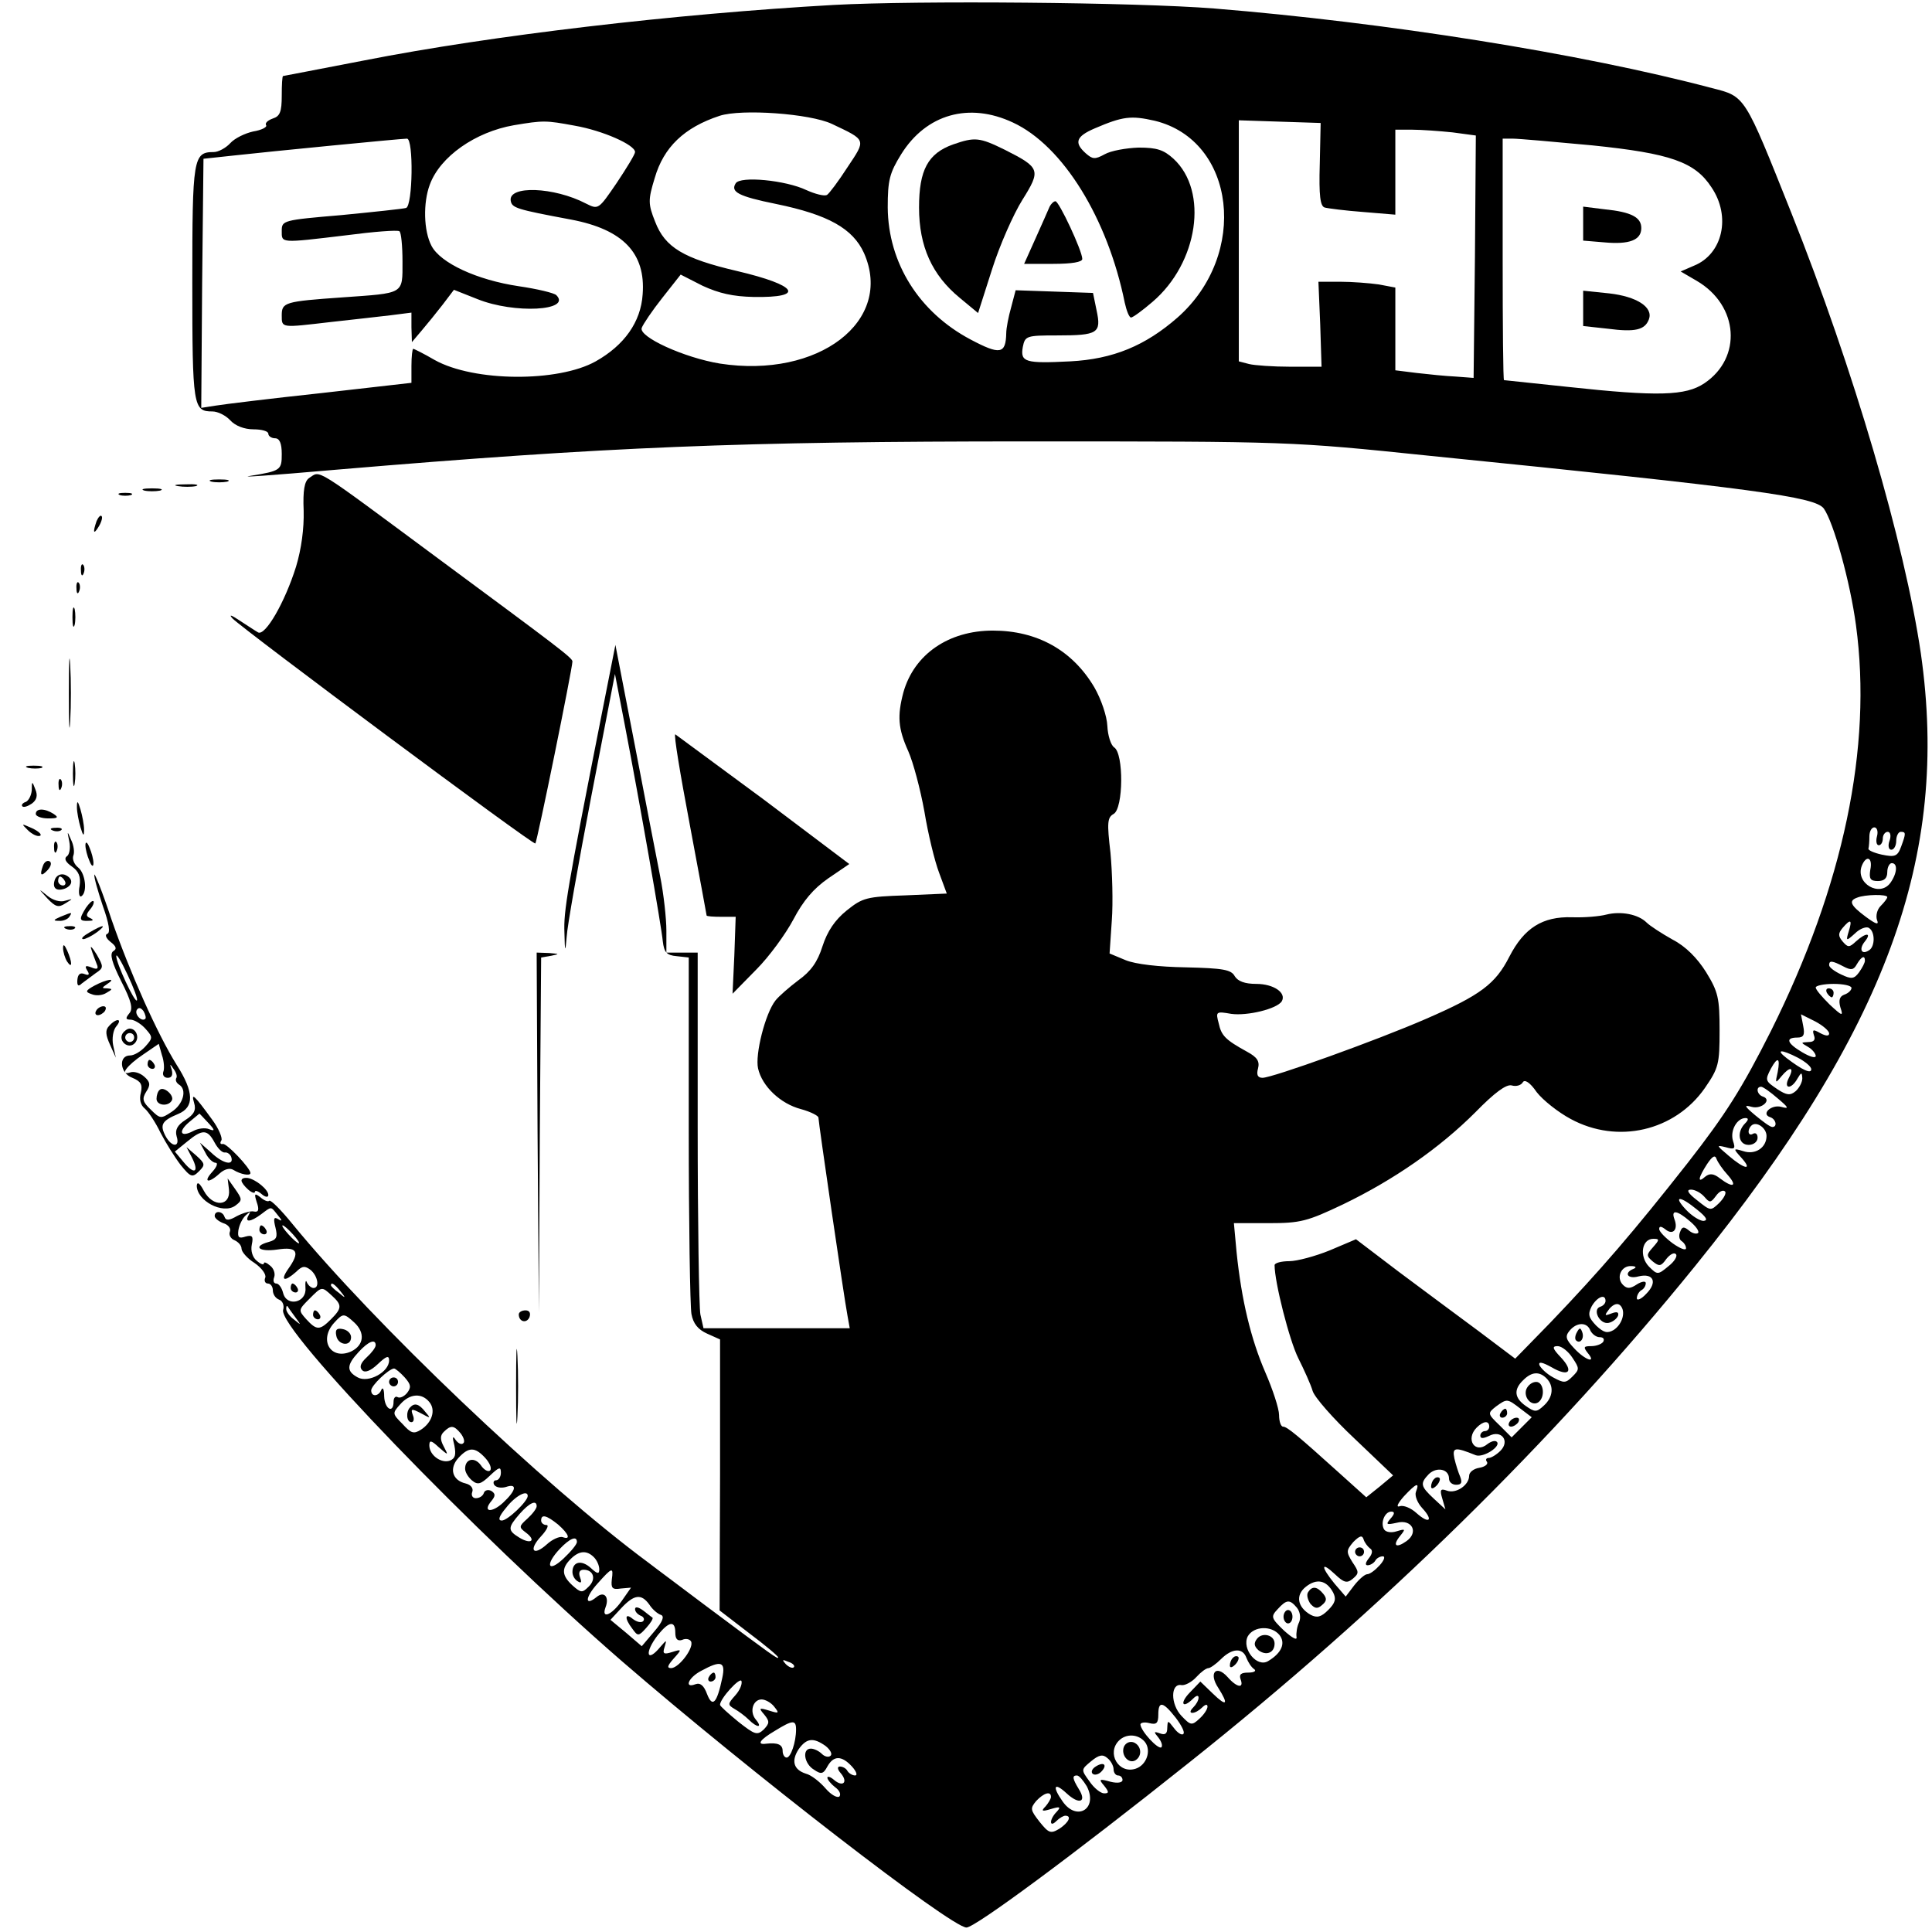 <?xml version="1.0" standalone="no"?>
<!DOCTYPE svg PUBLIC "-//W3C//DTD SVG 20010904//EN"
 "http://www.w3.org/TR/2001/REC-SVG-20010904/DTD/svg10.dtd">
<svg version="1.0" xmlns="http://www.w3.org/2000/svg"
 width="432pt" height="432pt" viewBox="0 0 432 432"
 preserveAspectRatio="xMidYMid meet">
<g transform="translate(0,432) scale(0.1,-0.1)"
fill="#000000" stroke="none">
<path d="M1865 4309 c-355 -20 -765 -68 -1050 -124 -99 -19 -181 -35 -182 -35
-2 0 -3 -20 -3 -44 0 -36 -4 -46 -20 -51 -11 -4 -18 -10 -15 -15 3 -4 -10 -11
-29 -14 -18 -4 -41 -15 -51 -26 -10 -11 -27 -20 -37 -20 -46 0 -48 -13 -48
-292 0 -278 2 -288 45 -288 12 0 30 -9 40 -20 11 -12 31 -20 52 -20 18 0 33
-4 33 -10 0 -5 7 -10 15 -10 10 0 15 -11 15 -35 0 -36 -2 -38 -70 -49 -27 -4
34 0 195 14 603 51 899 63 1545 63 583 0 586 0 895 -32 735 -74 863 -92 883
-118 22 -31 59 -164 72 -261 37 -273 -28 -582 -190 -907 -65 -129 -101 -186
-186 -295 -121 -154 -195 -240 -307 -357 l-79 -81 -81 61 c-45 33 -125 93
-179 133 l-96 73 -59 -25 c-32 -13 -73 -24 -90 -24 -18 0 -33 -4 -33 -9 0 -38
33 -168 53 -208 13 -26 28 -59 32 -73 4 -14 46 -62 94 -107 l86 -82 -30 -25
-30 -24 -60 54 c-92 83 -117 104 -126 104 -5 0 -9 12 -9 26 0 14 -14 57 -31
96 -32 74 -53 161 -64 268 l-6 65 78 0 c71 0 86 4 166 42 114 55 216 126 296
206 43 44 69 63 81 60 10 -3 21 0 25 7 4 7 16 0 31 -22 14 -18 48 -45 76 -60
105 -57 233 -27 300 69 31 45 33 54 33 129 0 72 -3 86 -30 130 -20 32 -46 58
-75 73 -25 14 -51 31 -58 38 -19 19 -58 26 -90 18 -15 -4 -49 -7 -77 -6 -66 2
-107 -24 -140 -88 -31 -61 -64 -86 -186 -139 -110 -48 -344 -132 -366 -132
-11 0 -14 7 -10 21 4 16 -2 25 -24 37 -49 27 -58 36 -64 64 -7 26 -6 27 28 21
36 -5 102 11 113 28 11 19 -18 39 -57 39 -26 0 -41 6 -48 17 -8 15 -26 18
-109 20 -61 1 -113 7 -135 16 l-36 15 5 74 c3 40 1 108 -3 151 -8 68 -7 79 7
87 22 12 23 136 1 149 -7 5 -14 26 -15 48 -1 22 -14 60 -29 86 -49 83 -128
127 -227 127 -99 0 -176 -53 -200 -138 -14 -53 -12 -81 11 -132 11 -25 27 -85
36 -135 8 -49 23 -111 33 -137 l17 -46 -92 -4 c-87 -3 -96 -5 -132 -34 -26
-21 -43 -46 -54 -80 -11 -35 -26 -56 -54 -76 -20 -15 -44 -36 -51 -45 -23 -29
-46 -121 -39 -152 9 -40 50 -79 96 -91 22 -6 39 -15 39 -19 0 -10 57 -401 65
-443 l5 -28 -164 0 -163 0 -7 31 c-3 17 -6 206 -6 420 l0 389 -35 0 -35 0 0
49 c0 27 -6 82 -14 122 -8 41 -34 174 -57 295 l-43 222 -32 -162 c-76 -385
-84 -434 -82 -481 1 -45 2 -46 5 -10 1 22 26 163 55 314 l53 274 22 -114 c34
-177 82 -451 85 -484 3 -24 8 -31 31 -33 l27 -3 0 -383 c0 -211 3 -397 6 -414
4 -22 15 -35 35 -44 l29 -13 0 -303 -1 -303 65 -50 c36 -27 66 -52 66 -55 0
-5 -10 2 -164 117 -54 41 -111 83 -125 94 -238 176 -616 537 -797 758 -26 32
-49 55 -52 52 -3 -3 -12 1 -20 8 -13 10 -14 8 -8 -11 6 -17 4 -23 -6 -21 -7 2
-24 -3 -38 -10 -17 -10 -25 -11 -28 -2 -4 13 -22 15 -22 2 0 -5 9 -12 19 -16
11 -3 18 -12 15 -19 -3 -7 2 -16 10 -19 9 -4 16 -12 16 -19 0 -7 13 -22 29
-32 16 -11 27 -26 24 -33 -3 -7 0 -13 6 -13 6 0 11 -7 11 -15 0 -9 6 -18 14
-21 8 -3 12 -13 9 -23 -11 -44 428 -499 757 -785 288 -249 737 -596 771 -596
19 0 236 160 498 369 430 342 813 717 1132 1111 427 528 569 914 504 1369 -36
245 -150 635 -290 986 -105 263 -102 259 -177 278 -294 78 -732 147 -1113 178
-176 14 -665 18 -850 8z m-5 -266 c78 -37 77 -34 35 -97 -20 -31 -41 -59 -46
-62 -6 -3 -26 2 -46 11 -46 22 -148 32 -158 15 -12 -19 6 -29 90 -46 117 -24
172 -55 197 -110 67 -152 -102 -281 -322 -247 -80 13 -183 60 -175 80 3 8 23
38 46 67 l41 52 49 -25 c37 -17 68 -24 114 -25 117 -2 99 26 -37 58 -120 28
-161 53 -183 110 -16 40 -16 49 -1 98 20 69 66 113 145 139 49 16 202 5 251
-18z m405 3 c112 -52 212 -215 250 -403 4 -18 10 -33 14 -33 4 0 26 16 48 35
102 87 126 247 47 320 -22 20 -37 25 -78 25 -28 -1 -62 -7 -76 -15 -22 -12
-27 -11 -42 2 -27 24 -22 38 20 56 63 27 81 29 134 17 181 -44 211 -299 51
-440 -72 -63 -144 -93 -240 -98 -100 -5 -112 -2 -106 32 5 25 8 26 77 26 91 0
99 5 88 56 l-8 39 -86 3 -87 3 -10 -38 c-6 -21 -11 -47 -11 -58 -1 -47 -14
-49 -80 -14 -115 61 -184 171 -185 295 0 61 4 77 30 119 56 90 152 117 250 71z
m-980 -7 c63 -11 135 -43 135 -59 0 -5 -19 -36 -41 -69 -41 -60 -41 -60 -69
-46 -71 37 -174 41 -168 6 3 -16 12 -19 135 -42 116 -22 167 -75 160 -167 -4
-62 -41 -114 -105 -150 -84 -47 -272 -46 -360 3 -24 14 -46 25 -48 25 -2 0 -4
-17 -4 -38 l0 -38 -202 -23 c-112 -12 -218 -25 -236 -28 l-32 -5 2 278 3 279
65 7 c81 9 377 38 390 38 15 0 13 -150 -2 -155 -7 -2 -73 -9 -145 -16 -130
-11 -133 -12 -133 -35 0 -28 -5 -28 145 -10 61 8 113 12 118 9 4 -2 7 -33 7
-68 0 -74 5 -70 -135 -80 -128 -9 -135 -11 -135 -40 0 -29 -2 -28 110 -15 47
5 106 12 133 15 l47 6 0 -33 1 -33 22 26 c12 14 33 40 47 58 l25 33 53 -21
c82 -33 211 -26 176 9 -5 5 -43 14 -84 20 -94 14 -175 52 -195 90 -18 34 -19
97 -4 137 23 63 102 118 188 133 66 11 71 11 136 -1z m1666 -87 c-2 -69 1 -93
11 -96 7 -2 46 -7 86 -10 l72 -6 0 95 0 95 38 0 c20 0 61 -3 90 -6 l52 -7 -2
-271 -3 -271 -40 3 c-22 1 -61 5 -87 8 l-48 6 0 93 0 92 -37 7 c-21 3 -60 6
-86 6 l-49 0 4 -95 3 -95 -70 0 c-38 0 -80 3 -92 6 l-23 6 0 270 0 269 91 -3
92 -3 -2 -93z m609 43 c175 -18 230 -37 267 -94 44 -65 25 -149 -39 -175 l-30
-13 36 -21 c94 -55 102 -172 17 -229 -42 -28 -103 -30 -306 -8 -77 8 -141 15
-142 15 -2 0 -3 122 -3 270 l0 270 23 0 c12 0 92 -7 177 -15z m637 -1545 c-3
-11 -1 -20 4 -20 5 0 9 7 9 15 0 8 5 15 11 15 6 0 8 -9 4 -20 -4 -11 -2 -20 4
-20 6 0 11 9 11 20 0 11 5 20 10 20 12 0 12 -3 1 -33 -8 -22 -14 -24 -43 -18
-18 4 -32 10 -30 14 1 4 2 16 2 27 0 11 5 20 11 20 6 0 9 -9 6 -20z m-15 -75
c-3 -20 0 -25 17 -25 14 0 21 6 21 20 0 11 5 20 10 20 14 0 12 -23 -3 -44 -24
-33 -79 -1 -64 38 10 25 25 19 19 -9z m38 -61 c0 -3 -7 -12 -15 -20 -8 -8 -11
-22 -8 -31 5 -12 -2 -10 -25 7 -35 26 -39 36 -19 43 17 7 67 8 67 1z m-86 -76
c-7 -23 -6 -23 14 -5 11 11 26 16 31 12 14 -8 14 -42 0 -50 -17 -11 -23 3 -9
20 16 20 2 20 -20 0 -15 -14 -18 -14 -30 0 -10 12 -10 18 0 30 18 21 22 19 14
-7z m36 -66 c0 -5 -6 -16 -13 -26 -11 -15 -17 -16 -40 -5 -15 7 -27 16 -27 21
0 11 7 10 32 -3 17 -9 23 -8 30 5 10 17 18 21 18 8z m-30 -61 c0 -5 -7 -12
-16 -15 -11 -4 -13 -13 -9 -28 7 -21 5 -21 -24 6 -17 17 -31 33 -31 38 0 4 18
8 40 8 22 0 40 -4 40 -9z m-50 -102 c0 -6 -7 -6 -20 1 -16 9 -18 8 -14 -5 4
-10 0 -15 -12 -15 -18 -1 -18 -1 -1 -11 9 -5 17 -15 17 -20 0 -6 -13 -2 -30 8
-34 20 -39 33 -11 33 14 0 17 6 13 26 l-5 26 32 -16 c17 -9 31 -21 31 -27z
m-70 -54 c17 -9 30 -20 30 -26 0 -11 -21 -1 -55 25 -26 20 -12 20 25 1z m-45
-32 c-6 -26 -5 -26 8 -10 19 23 30 22 17 -3 -13 -25 5 -27 19 -2 9 15 10 15
11 1 0 -9 -7 -22 -15 -29 -12 -10 -20 -9 -40 4 -28 19 -29 20 -15 47 15 27 21
24 15 -8z m0 -59 c25 -21 26 -24 8 -19 -22 6 -46 -16 -25 -23 13 -4 17 -22 5
-22 -5 0 -21 12 -38 26 -25 21 -26 24 -8 19 22 -6 46 16 25 23 -13 4 -17 22
-4 22 4 0 21 -12 37 -26z m-73 -56 c-19 -19 -15 -48 8 -48 11 0 20 7 20 16 0
8 -4 12 -10 9 -11 -7 -14 8 -4 18 11 11 34 -5 34 -23 0 -26 -25 -43 -52 -34
-23 7 -23 6 -4 -15 26 -29 7 -26 -29 5 -27 23 -28 24 -7 19 21 -6 23 -4 17 14
-7 23 9 51 28 51 7 0 7 -4 -1 -12z m-39 -115 c23 -26 12 -30 -17 -8 -14 11
-23 12 -33 4 -18 -16 -16 -3 4 28 12 18 18 21 21 12 3 -8 14 -24 25 -36z m-52
-49 c12 -14 14 -14 26 2 7 10 16 14 20 10 4 -3 -2 -15 -13 -26 -19 -18 -19
-18 -49 6 -21 16 -25 24 -14 24 9 0 22 -7 30 -16z m-16 -29 c20 -16 25 -24 14
-25 -8 0 -26 11 -39 25 -30 32 -14 32 25 0z m-3174 -12 c10 -12 11 -15 1 -9
-10 6 -11 1 -6 -19 5 -21 3 -27 -15 -32 -37 -10 -22 -23 19 -17 45 7 52 -5 24
-44 -18 -26 -8 -29 18 -6 14 14 20 14 33 4 16 -14 20 -40 6 -40 -5 0 -12 6
-15 13 -2 6 -4 1 -3 -13 3 -33 -42 -43 -50 -11 -3 12 -10 21 -15 21 -6 0 -8 6
-5 14 3 8 -1 20 -9 26 -8 7 -14 9 -14 5 0 -4 -7 -2 -16 6 -9 7 -14 22 -11 36
4 19 1 22 -14 18 -15 -5 -18 -2 -16 14 2 12 9 27 17 34 10 9 11 9 6 0 -10 -17
4 -16 28 2 24 18 21 18 37 -2z m3158 -14 c13 -11 21 -22 18 -26 -4 -3 -13 -1
-21 6 -11 9 -15 8 -19 -3 -4 -9 -2 -18 3 -21 6 -4 10 -11 10 -16 0 -6 -13 -1
-30 11 -16 12 -30 26 -30 32 0 7 5 6 14 -1 17 -14 29 0 20 23 -8 22 6 20 35
-5z m-3124 -29 c10 -11 16 -20 13 -20 -3 0 -13 9 -23 20 -10 11 -16 20 -13 20
3 0 13 -9 23 -20z m3041 -29 c-15 -17 -15 -19 0 -32 14 -11 18 -11 30 6 8 10
17 15 21 11 5 -4 -3 -17 -16 -27 -24 -20 -25 -20 -44 -1 -22 23 -16 62 10 62
14 0 14 -2 -1 -19z m-43 -48 c-23 -9 -14 -24 11 -17 33 8 43 -13 17 -39 -11
-12 -21 -16 -21 -10 0 7 5 15 10 18 6 3 10 10 10 16 0 5 -9 4 -20 -3 -15 -10
-22 -10 -31 -1 -16 16 -4 43 18 42 11 0 13 -3 6 -6z m-2892 -50 c13 -16 12
-17 -3 -4 -10 7 -18 15 -18 17 0 8 8 3 21 -13z m-19 -10 c23 -21 23 -28 -2
-53 -25 -25 -32 -25 -55 0 -18 20 -18 21 6 45 29 29 28 29 51 8z m2848 -12 c0
-5 -5 -11 -12 -13 -18 -6 -1 -40 19 -36 9 2 18 9 21 16 2 8 -2 10 -15 5 -16
-6 -16 -5 -4 11 9 10 18 13 24 7 13 -13 5 -42 -15 -55 -14 -8 -22 -6 -39 10
-17 18 -19 25 -10 43 12 21 31 29 31 12z m-2930 -36 c14 -19 14 -19 -2 -6 -10
7 -18 18 -18 24 0 6 1 8 3 6 1 -2 9 -13 17 -24z m132 -12 c25 -23 22 -51 -7
-65 -45 -20 -73 25 -38 64 20 22 22 22 45 1z m2764 -18 c4 -8 13 -15 21 -15 8
0 11 -4 8 -10 -3 -5 -15 -10 -27 -10 -17 0 -18 -2 -8 -15 21 -25 -5 -17 -30
10 -19 20 -21 27 -10 40 16 19 39 19 46 0z m-2716 -33 c0 -5 -9 -17 -20 -27
-14 -13 -17 -22 -10 -29 6 -6 18 -2 35 14 19 18 25 20 25 8 0 -26 -46 -51 -70
-38 -26 14 -25 28 2 57 22 24 38 30 38 15z m2676 -28 c16 -24 16 -26 0 -42
-15 -15 -19 -15 -43 -2 -15 8 -28 21 -31 28 -2 8 7 6 27 -5 39 -23 51 -10 21
22 -19 20 -20 25 -7 25 9 0 24 -12 33 -26z m-2611 -44 c14 -16 15 -22 5 -35
-7 -8 -16 -12 -21 -9 -5 3 -9 -2 -9 -10 0 -28 -20 -17 -21 12 0 15 -3 21 -6
15 -6 -16 -23 -17 -23 -2 0 11 39 48 51 49 3 0 14 -9 24 -20z m2553 -2 c17
-17 15 -42 -6 -61 -16 -15 -20 -15 -40 -1 -26 18 -28 37 -6 58 19 19 36 20 52
4z m-2498 -53 c15 -18 6 -46 -19 -62 -16 -10 -22 -8 -41 13 -23 23 -23 24 -5
44 21 24 48 26 65 5z m2440 -15 l25 -19 -23 -23 -22 -22 -27 27 c-27 26 -27
27 -8 42 25 18 25 18 55 -5z m-70 -40 c0 -5 -4 -10 -10 -10 -5 0 -10 -5 -10
-10 0 -7 6 -7 19 -1 28 15 48 -11 26 -33 -9 -9 -21 -16 -26 -16 -6 0 -8 -4 -4
-9 3 -5 -5 -11 -17 -13 -13 -2 -23 -10 -23 -18 0 -21 -30 -41 -50 -33 -14 5
-16 2 -10 -18 l7 -24 -26 24 c-30 28 -31 34 -11 55 18 17 45 11 45 -10 0 -8 7
-14 16 -14 12 0 14 5 9 18 -4 9 -10 28 -13 41 -5 25 1 26 48 7 17 -6 57 20 47
30 -4 4 -13 1 -21 -5 -28 -23 -50 11 -24 37 15 15 28 16 28 2z m-2300 -15 c7
-9 10 -19 6 -22 -4 -4 -11 -1 -17 7 -7 11 -8 7 -3 -12 4 -21 2 -29 -10 -34
-19 -7 -46 12 -46 34 0 12 4 12 21 -4 22 -19 22 -19 11 2 -8 15 -8 24 0 32 16
16 23 15 38 -3z m55 -55 c10 -11 15 -23 11 -28 -4 -4 -14 1 -21 12 -14 19 -35
14 -35 -8 0 -8 7 -19 15 -26 13 -11 20 -9 40 10 21 20 25 21 25 7 0 -9 -5 -17
-11 -17 -5 0 -7 -5 -4 -10 4 -6 15 -8 26 -5 26 9 24 -7 -6 -35 -26 -24 -47
-21 -26 4 9 11 9 16 0 22 -7 4 -15 2 -17 -4 -2 -7 -10 -12 -18 -12 -7 0 -11 6
-8 14 3 8 -3 16 -15 19 -30 7 -37 34 -16 57 23 25 37 25 60 0z m2081 -76 c-3
-8 3 -24 14 -36 26 -28 16 -37 -13 -11 -12 11 -29 18 -37 15 -9 -3 -5 6 9 22
28 30 36 33 27 10z m-1986 -9 c0 -12 -45 -55 -58 -55 -9 0 -7 9 10 29 20 26
48 41 48 26z m20 -23 c0 -5 -9 -17 -21 -28 -19 -17 -19 -19 -3 -31 24 -18 11
-27 -15 -11 -26 16 -26 22 1 53 22 25 38 32 38 17z m1909 -28 c-11 -13 -9 -14
14 -9 34 9 50 -21 22 -41 -24 -17 -32 -10 -14 12 12 15 12 16 -8 10 -12 -4
-24 -2 -28 4 -9 14 1 40 16 40 8 0 8 -5 -2 -16z m-1861 -13 c24 -21 29 -35 10
-28 -7 2 -23 -5 -35 -16 -31 -28 -42 -13 -13 18 13 14 18 25 12 25 -7 0 -12 5
-12 10 0 15 12 12 38 -9z m1815 -53 c7 -4 6 -12 -2 -22 -8 -10 -9 -16 -3 -16
6 0 14 5 17 10 3 6 11 10 17 10 6 0 3 -9 -7 -20 -10 -11 -22 -20 -28 -20 -5 0
-18 -11 -29 -25 l-19 -25 -25 29 c-31 38 -31 51 1 21 20 -19 27 -21 40 -10 14
12 14 15 -1 37 -14 23 -14 26 2 45 14 14 20 16 23 6 2 -7 9 -16 14 -20z
m-1773 14 c0 -5 -13 -21 -30 -37 -35 -33 -42 -14 -8 22 22 23 38 30 38 15z
m38 -34 c7 -7 12 -19 12 -27 0 -11 -4 -11 -19 3 -21 19 -41 14 -41 -9 0 -8 5
-17 12 -21 8 -5 9 -2 5 9 -4 11 -1 17 8 17 22 0 29 -21 11 -38 -14 -14 -17
-14 -36 3 -24 22 -25 38 -4 59 19 19 36 20 52 4z m40 -50 c-2 -19 1 -23 20
-20 l23 2 -21 -30 c-23 -32 -46 -41 -36 -14 9 23 -3 37 -20 23 -27 -22 -26 -1
2 30 33 37 36 38 32 9z m1613 -29 c7 -14 5 -23 -11 -39 -16 -16 -25 -18 -39
-11 -30 17 -35 44 -11 63 24 19 46 15 61 -13z m-1529 -27 c7 -11 19 -21 26
-23 8 -3 4 -15 -15 -37 l-28 -33 -35 30 -35 29 24 26 c29 31 45 33 63 8z
m1448 -7 c7 -9 9 -22 5 -32 -5 -10 -7 -25 -6 -33 2 -9 -9 -3 -28 14 -29 28
-30 31 -14 48 20 22 27 22 43 3z m-1390 -56 c0 -14 5 -19 15 -16 8 4 17 2 20
-3 8 -13 -26 -59 -44 -60 -10 0 -9 5 5 21 19 21 19 22 -3 15 -19 -6 -22 -4
-17 11 5 17 5 17 -9 1 -31 -38 -37 -14 -6 26 25 31 39 33 39 5z m1351 -5 c14
-18 5 -40 -25 -58 -25 -16 -60 27 -46 55 13 23 53 25 71 3z m-74 -51 c4 -10
11 -21 17 -25 6 -4 1 -8 -13 -8 -16 0 -21 -4 -17 -15 8 -21 -8 -19 -29 5 -26
29 -43 9 -21 -24 24 -38 19 -43 -12 -13 l-28 27 -24 -25 c-23 -24 -16 -37 8
-13 7 7 12 8 12 2 0 -6 -5 -15 -12 -22 -7 -7 -8 -12 -2 -12 6 0 15 5 22 12 7
7 12 8 12 2 0 -6 -8 -18 -18 -27 -17 -16 -20 -15 -40 6 -25 26 -25 74 0 69 8
-1 23 7 33 18 10 11 22 20 27 20 4 0 17 9 28 20 25 25 49 26 57 3z m-1012 -21
c-3 -3 -11 0 -18 7 -9 10 -8 11 6 5 10 -3 15 -9 12 -12z m-160 -24 c-12 -57
-22 -67 -34 -36 -7 19 -15 26 -26 22 -26 -10 -16 15 13 30 44 24 55 21 47 -16z
m29 -39 c-17 -19 -17 -21 -2 -30 9 -5 24 -16 32 -24 19 -19 32 -19 16 0 -15
18 -6 45 13 45 8 0 21 -7 28 -16 12 -15 11 -16 -11 -9 -23 7 -24 6 -11 -9 12
-15 12 -19 -1 -33 -15 -14 -20 -12 -57 17 -23 19 -41 35 -41 38 0 14 45 63 48
53 2 -7 -4 -21 -14 -32z m985 -50 c13 -17 21 -33 17 -36 -3 -4 -13 2 -21 13
-14 18 -14 18 -15 0 0 -13 -5 -16 -16 -12 -14 5 -15 4 -4 -9 7 -9 10 -18 7
-22 -7 -6 -46 36 -47 51 0 4 9 6 20 3 16 -4 20 0 20 19 0 31 10 30 39 -7z
m-849 -26 c0 -29 -12 -63 -21 -63 -5 0 -9 7 -9 15 0 14 -11 19 -37 16 -22 -3
-14 9 20 29 39 24 47 25 47 3z m780 -28 c15 -19 4 -52 -21 -60 -38 -12 -65 35
-37 63 16 16 43 15 58 -3z m-714 -9 c10 -8 16 -18 11 -22 -4 -4 -13 -2 -19 4
-7 7 -18 12 -25 12 -20 0 -15 -34 7 -47 16 -11 21 -10 30 7 14 25 32 25 55 0
10 -11 13 -20 7 -20 -6 0 -14 5 -17 10 -3 6 -11 10 -17 10 -6 0 -6 -6 2 -15
17 -20 5 -32 -15 -15 -8 7 -15 9 -15 5 0 -4 8 -14 17 -21 10 -7 14 -16 10 -21
-5 -4 -19 4 -31 18 -13 15 -32 30 -44 33 -28 9 -33 29 -16 55 18 25 33 26 60
7z m644 -52 c0 -8 5 -14 10 -14 6 0 10 -5 10 -10 0 -6 -11 -8 -27 -4 -25 7
-27 6 -14 -9 11 -14 11 -17 0 -17 -8 0 -23 12 -33 27 -19 26 -19 26 4 45 17
14 26 16 36 7 8 -6 14 -18 14 -25z m-60 -38 c26 -50 -22 -80 -54 -34 -24 34
-19 44 9 18 28 -26 46 -20 27 10 -14 23 -15 30 -4 30 5 0 14 -11 22 -24z m-80
-24 c0 -4 -6 -14 -12 -21 -11 -11 -8 -12 12 -6 20 6 23 5 13 -6 -17 -17 -17
-37 -1 -21 7 7 16 12 20 12 15 0 8 -15 -13 -29 -20 -12 -24 -10 -45 16 -20 26
-21 29 -7 46 17 18 33 23 33 9z"/>
<path d="M2131 3997 c-56 -20 -76 -57 -76 -141 0 -87 29 -151 91 -202 l41 -34
31 97 c17 54 48 124 68 156 42 67 40 72 -39 112 -57 28 -67 29 -116 12z"/>
<path d="M2347 3858 c-3 -7 -17 -39 -31 -70 l-26 -58 65 0 c42 0 65 4 65 11 0
18 -52 129 -60 129 -4 0 -10 -6 -13 -12z"/>
<path d="M3540 3820 l0 -38 48 -4 c55 -5 82 5 82 32 0 24 -22 36 -82 42 l-48
6 0 -38z"/>
<path d="M3540 3631 l0 -40 55 -6 c61 -8 83 -3 92 21 10 27 -27 51 -89 58
l-58 6 0 -39z"/>
<path d="M4085 2100 c3 -5 8 -10 11 -10 2 0 4 5 4 10 0 6 -5 10 -11 10 -5 0
-7 -4 -4 -10z"/>
<path d="M580 1570 c0 -5 5 -10 11 -10 5 0 7 5 4 10 -3 6 -8 10 -11 10 -2 0
-4 -4 -4 -10z"/>
<path d="M650 1440 c0 -5 5 -10 11 -10 5 0 7 5 4 10 -3 6 -8 10 -11 10 -2 0
-4 -4 -4 -10z"/>
<path d="M700 1380 c0 -5 5 -10 11 -10 5 0 7 5 4 10 -3 6 -8 10 -11 10 -2 0
-4 -4 -4 -10z"/>
<path d="M752 1333 c4 -21 33 -25 33 -3 0 8 -8 16 -18 18 -14 3 -18 -1 -15
-15z"/>
<path d="M3526 1341 c-4 -7 -5 -15 -2 -18 9 -9 19 4 14 18 -4 11 -6 11 -12 0z"/>
<path d="M870 1230 c0 -5 5 -10 10 -10 6 0 10 5 10 10 0 6 -4 10 -10 10 -5 0
-10 -4 -10 -10z"/>
<path d="M3413 1214 c-7 -18 11 -39 26 -30 17 11 13 46 -4 46 -9 0 -18 -7 -22
-16z"/>
<path d="M917 1173 c-10 -10 -8 -33 3 -33 5 0 7 7 3 16 -5 14 -3 15 18 4 22
-12 23 -12 10 3 -14 18 -24 21 -34 10z"/>
<path d="M3355 1160 c-3 -5 -1 -10 4 -10 6 0 11 5 11 10 0 6 -2 10 -4 10 -3 0
-8 -4 -11 -10z"/>
<path d="M3375 1140 c-3 -5 -2 -10 4 -10 5 0 13 5 16 10 3 6 2 10 -4 10 -5 0
-13 -4 -16 -10z"/>
<path d="M3207 1013 c-4 -3 -7 -11 -7 -17 0 -6 5 -5 12 2 6 6 9 14 7 17 -3 3
-9 2 -12 -2z"/>
<path d="M3030 850 c0 -5 5 -10 10 -10 6 0 10 5 10 10 0 6 -4 10 -10 10 -5 0
-10 -4 -10 -10z"/>
<path d="M2925 760 c-4 -6 -1 -17 5 -26 10 -11 16 -12 26 -3 11 9 11 15 3 25
-14 17 -25 18 -34 4z"/>
<path d="M1420 722 c0 -6 6 -12 13 -15 6 -2 9 -8 5 -12 -4 -4 -14 -2 -23 5
-18 15 -19 1 -1 -22 12 -17 14 -17 31 2 10 11 16 21 14 23 -2 1 -12 9 -21 16
-11 8 -18 9 -18 3z"/>
<path d="M2870 705 c0 -8 5 -15 10 -15 6 0 10 7 10 15 0 8 -4 15 -10 15 -5 0
-10 -7 -10 -15z"/>
<path d="M2811 656 c-8 -10 -7 -17 3 -26 17 -13 36 -6 36 15 0 19 -27 26 -39
11z"/>
<path d="M2757 613 c-4 -3 -7 -11 -7 -17 0 -6 5 -5 12 2 6 6 9 14 7 17 -3 3
-9 2 -12 -2z"/>
<path d="M1585 570 c-3 -5 -1 -10 4 -10 6 0 11 5 11 10 0 6 -2 10 -4 10 -3 0
-8 -4 -11 -10z"/>
<path d="M2513 414 c-7 -19 11 -39 26 -30 16 10 13 33 -4 40 -9 3 -18 -1 -22
-10z"/>
<path d="M2450 370 c-8 -5 -11 -12 -7 -16 4 -4 13 -2 19 4 15 15 7 24 -12 12z"/>
<path d="M691 3251 c-10 -7 -14 -27 -12 -73 1 -40 -5 -85 -17 -125 -25 -80
-69 -156 -85 -147 -7 4 -25 16 -42 27 -18 12 -24 14 -15 4 26 -26 673 -508
677 -503 4 3 83 392 83 407 0 8 -35 34 -300 230 -285 211 -262 197 -289 180z"/>
<path d="M473 3243 c9 -2 25 -2 35 0 9 3 1 5 -18 5 -19 0 -27 -2 -17 -5z"/>
<path d="M398 3233 c12 -2 30 -2 40 0 9 3 -1 5 -23 4 -22 0 -30 -2 -17 -4z"/>
<path d="M323 3223 c9 -2 25 -2 35 0 9 3 1 5 -18 5 -19 0 -27 -2 -17 -5z"/>
<path d="M268 3213 c6 -2 18 -2 25 0 6 3 1 5 -13 5 -14 0 -19 -2 -12 -5z"/>
<path d="M216 3155 c-9 -26 -7 -32 5 -12 6 10 9 21 6 23 -2 3 -7 -2 -11 -11z"/>
<path d="M181 3044 c0 -11 3 -14 6 -6 3 7 2 16 -1 19 -3 4 -6 -2 -5 -13z"/>
<path d="M171 3004 c0 -11 3 -14 6 -6 3 7 2 16 -1 19 -3 4 -6 -2 -5 -13z"/>
<path d="M162 2940 c0 -19 2 -27 5 -17 2 9 2 25 0 35 -3 9 -5 1 -5 -18z"/>
<path d="M154 2770 c0 -69 1 -97 3 -62 2 34 2 90 0 125 -2 34 -3 6 -3 -63z"/>
<path d="M1542 2478 c21 -112 38 -204 38 -205 0 -2 15 -3 33 -3 l32 0 -3 -86
-4 -86 53 54 c29 29 66 80 83 112 22 42 45 69 78 92 l47 32 -191 144 c-106 78
-195 144 -198 146 -4 1 11 -89 32 -200z"/>
<path d="M163 2590 c0 -25 2 -35 4 -22 2 12 2 32 0 45 -2 12 -4 2 -4 -23z"/>
<path d="M63 2603 c9 -2 23 -2 30 0 6 3 -1 5 -18 5 -16 0 -22 -2 -12 -5z"/>
<path d="M131 2564 c0 -11 3 -14 6 -6 3 7 2 16 -1 19 -3 4 -6 -2 -5 -13z"/>
<path d="M71 2553 c-1 -12 -7 -23 -13 -26 -7 -2 -11 -7 -8 -10 3 -3 12 0 21 6
11 8 14 18 8 32 -7 19 -8 19 -8 -2z"/>
<path d="M172 2515 c0 -11 4 -31 8 -45 6 -20 8 -21 8 -5 0 11 -4 31 -8 45 -6
20 -8 21 -8 5z"/>
<path d="M80 2500 c0 -5 12 -10 28 -10 21 0 24 2 12 10 -20 13 -40 13 -40 0z"/>
<path d="M62 2464 c9 -9 21 -15 27 -13 6 2 -2 10 -17 17 -25 11 -25 11 -10 -4z"/>
<path d="M118 2463 c7 -3 16 -2 19 1 4 3 -2 6 -13 5 -11 0 -14 -3 -6 -6z"/>
<path d="M155 2438 c3 -15 0 -30 -6 -33 -6 -5 -2 -13 11 -22 16 -11 21 -23 18
-44 -3 -15 -1 -26 4 -23 14 9 9 51 -7 64 -9 7 -14 19 -11 27 3 7 1 23 -5 35
-9 21 -9 21 -4 -4z"/>
<path d="M121 2424 c0 -11 3 -14 6 -6 3 7 2 16 -1 19 -3 4 -6 -2 -5 -13z"/>
<path d="M191 2430 c0 -8 4 -24 9 -35 5 -13 9 -14 9 -5 0 8 -4 24 -9 35 -5 13
-9 14 -9 5z"/>
<path d="M96 2384 c-8 -22 -4 -25 11 -9 7 8 9 16 4 19 -5 3 -12 -1 -15 -10z"/>
<path d="M123 2354 c-7 -19 2 -28 22 -21 19 8 19 23 0 31 -9 3 -18 -1 -22 -10z
m22 -4 c3 -5 1 -10 -4 -10 -6 0 -11 5 -11 10 0 6 2 10 4 10 3 0 8 -4 11 -10z"/>
<path d="M211 2364 c-1 -6 8 -37 19 -70 14 -39 17 -60 10 -62 -6 -2 -3 -10 7
-18 13 -10 15 -16 6 -21 -8 -6 -3 -25 18 -67 23 -45 27 -62 18 -72 -9 -11 -8
-14 3 -14 8 0 23 -9 33 -20 17 -19 17 -21 0 -40 -10 -11 -25 -20 -34 -20 -27
0 -23 -40 5 -50 19 -8 23 -15 19 -33 -4 -15 -1 -28 9 -36 8 -7 24 -31 35 -54
12 -23 32 -55 45 -72 22 -27 26 -29 41 -14 14 14 14 17 -6 35 l-22 19 12 -23
c17 -33 6 -40 -18 -11 l-20 24 27 22 c35 29 46 28 62 -2 7 -13 17 -23 23 -22
5 1 12 -4 14 -10 7 -21 -19 -15 -45 10 l-25 22 12 -22 c6 -13 17 -23 23 -23 6
0 3 -9 -7 -20 -22 -24 -9 -27 16 -4 11 10 23 13 31 8 16 -10 38 -14 38 -7 0
11 -54 68 -62 65 -5 -1 -7 2 -3 8 3 5 -6 27 -21 47 -40 55 -47 61 -40 37 5
-16 0 -26 -19 -38 -19 -12 -24 -23 -20 -37 8 -25 -11 -25 -25 1 -13 25 -8 34
28 49 37 15 36 49 -3 110 -43 69 -104 205 -146 326 -20 61 -38 105 -38 99z
m95 -281 c-5 -5 -46 83 -46 99 0 7 11 -11 25 -41 14 -30 24 -56 21 -58z m19
-41 c-8 -8 -25 10 -19 20 4 6 9 5 15 -3 4 -7 6 -15 4 -17z m40 -119 c-2 -7 2
-13 10 -13 9 0 12 6 9 18 -5 14 -4 14 4 2 6 -8 9 -17 6 -21 -2 -4 0 -10 6 -14
19 -11 10 -44 -16 -61 -24 -16 -26 -16 -47 5 -18 17 -20 24 -10 40 10 15 9 22
-5 34 -9 8 -23 12 -31 9 -25 -8 -7 16 29 40 l35 24 7 -25 c5 -14 6 -32 3 -38z
m100 -113 c16 -17 16 -20 3 -15 -9 4 -25 2 -36 -4 -28 -15 -35 -2 -9 20 12 10
22 18 23 19 0 0 9 -9 19 -20z"/>
<path d="M330 1940 c0 -5 5 -10 11 -10 5 0 7 5 4 10 -3 6 -8 10 -11 10 -2 0
-4 -4 -4 -10z"/>
<path d="M357 1883 c-4 -3 -7 -12 -7 -20 0 -15 26 -18 34 -4 7 11 -18 33 -27
24z"/>
<path d="M106 2311 c18 -19 25 -21 40 -11 18 11 18 11 0 6 -11 -4 -28 1 -40
11 -21 17 -21 17 0 -6z"/>
<path d="M192 2290 c-16 -26 -15 -30 6 -29 11 0 12 2 4 6 -10 4 -10 8 -1 19 7
8 10 16 8 19 -3 2 -10 -5 -17 -15z"/>
<path d="M135 2270 c-16 -7 -17 -9 -3 -9 9 -1 20 4 23 9 7 11 7 11 -20 0z"/>
<path d="M148 2243 c7 -3 16 -2 19 1 4 3 -2 6 -13 5 -11 0 -14 -3 -6 -6z"/>
<path d="M200 2235 c-14 -8 -20 -14 -14 -15 5 0 19 7 30 15 24 18 16 19 -16 0z"/>
<path d="M141 2200 c0 -8 4 -22 9 -30 12 -18 12 -2 0 25 -6 13 -9 15 -9 5z"/>
<path d="M204 2198 c3 -10 9 -25 12 -33 5 -11 2 -14 -12 -8 -13 5 -15 3 -9 -7
6 -9 4 -12 -6 -8 -10 4 -15 -1 -16 -13 -1 -13 2 -16 10 -8 7 5 20 15 31 23 18
12 18 14 2 42 -10 16 -15 21 -12 12z"/>
<path d="M1202 1788 l3 -403 2 397 3 397 23 4 c19 4 18 4 -5 6 l-28 1 2 -402z"/>
<path d="M211 2116 c-20 -11 -21 -14 -6 -19 9 -4 24 -3 33 3 14 8 14 9 2 10
-13 0 -13 1 0 10 22 14 -1 11 -29 -4z"/>
<path d="M215 2060 c-3 -5 -2 -10 4 -10 5 0 13 5 16 10 3 6 2 10 -4 10 -5 0
-13 -4 -16 -10z"/>
<path d="M244 2026 c-9 -9 -8 -20 2 -42 l13 -29 -6 28 c-3 15 0 34 7 42 15 18
0 19 -16 1z"/>
<path d="M274 2009 c-10 -17 13 -36 27 -22 12 12 4 33 -11 33 -5 0 -12 -5 -16
-11z m26 -9 c0 -5 -4 -10 -10 -10 -5 0 -10 5 -10 10 0 6 5 10 10 10 6 0 10 -4
10 -10z"/>
<path d="M540 1680 c0 -4 7 -13 15 -20 8 -7 15 -9 15 -5 0 4 7 2 15 -5 8 -7
15 -8 15 -2 0 12 -28 35 -46 38 -8 1 -14 -1 -14 -6z"/>
<path d="M440 1669 c0 -34 58 -65 86 -45 16 12 16 14 0 37 l-17 24 3 -25 c4
-38 -36 -40 -56 -3 -9 17 -15 22 -16 12z"/>
<path d="M1160 1381 c0 -17 18 -21 24 -6 3 9 0 15 -9 15 -8 0 -15 -4 -15 -9z"/>
<path d="M1154 1220 c0 -74 1 -105 3 -67 2 37 2 97 0 135 -2 37 -3 6 -3 -68z"/>
</g>
</svg>
